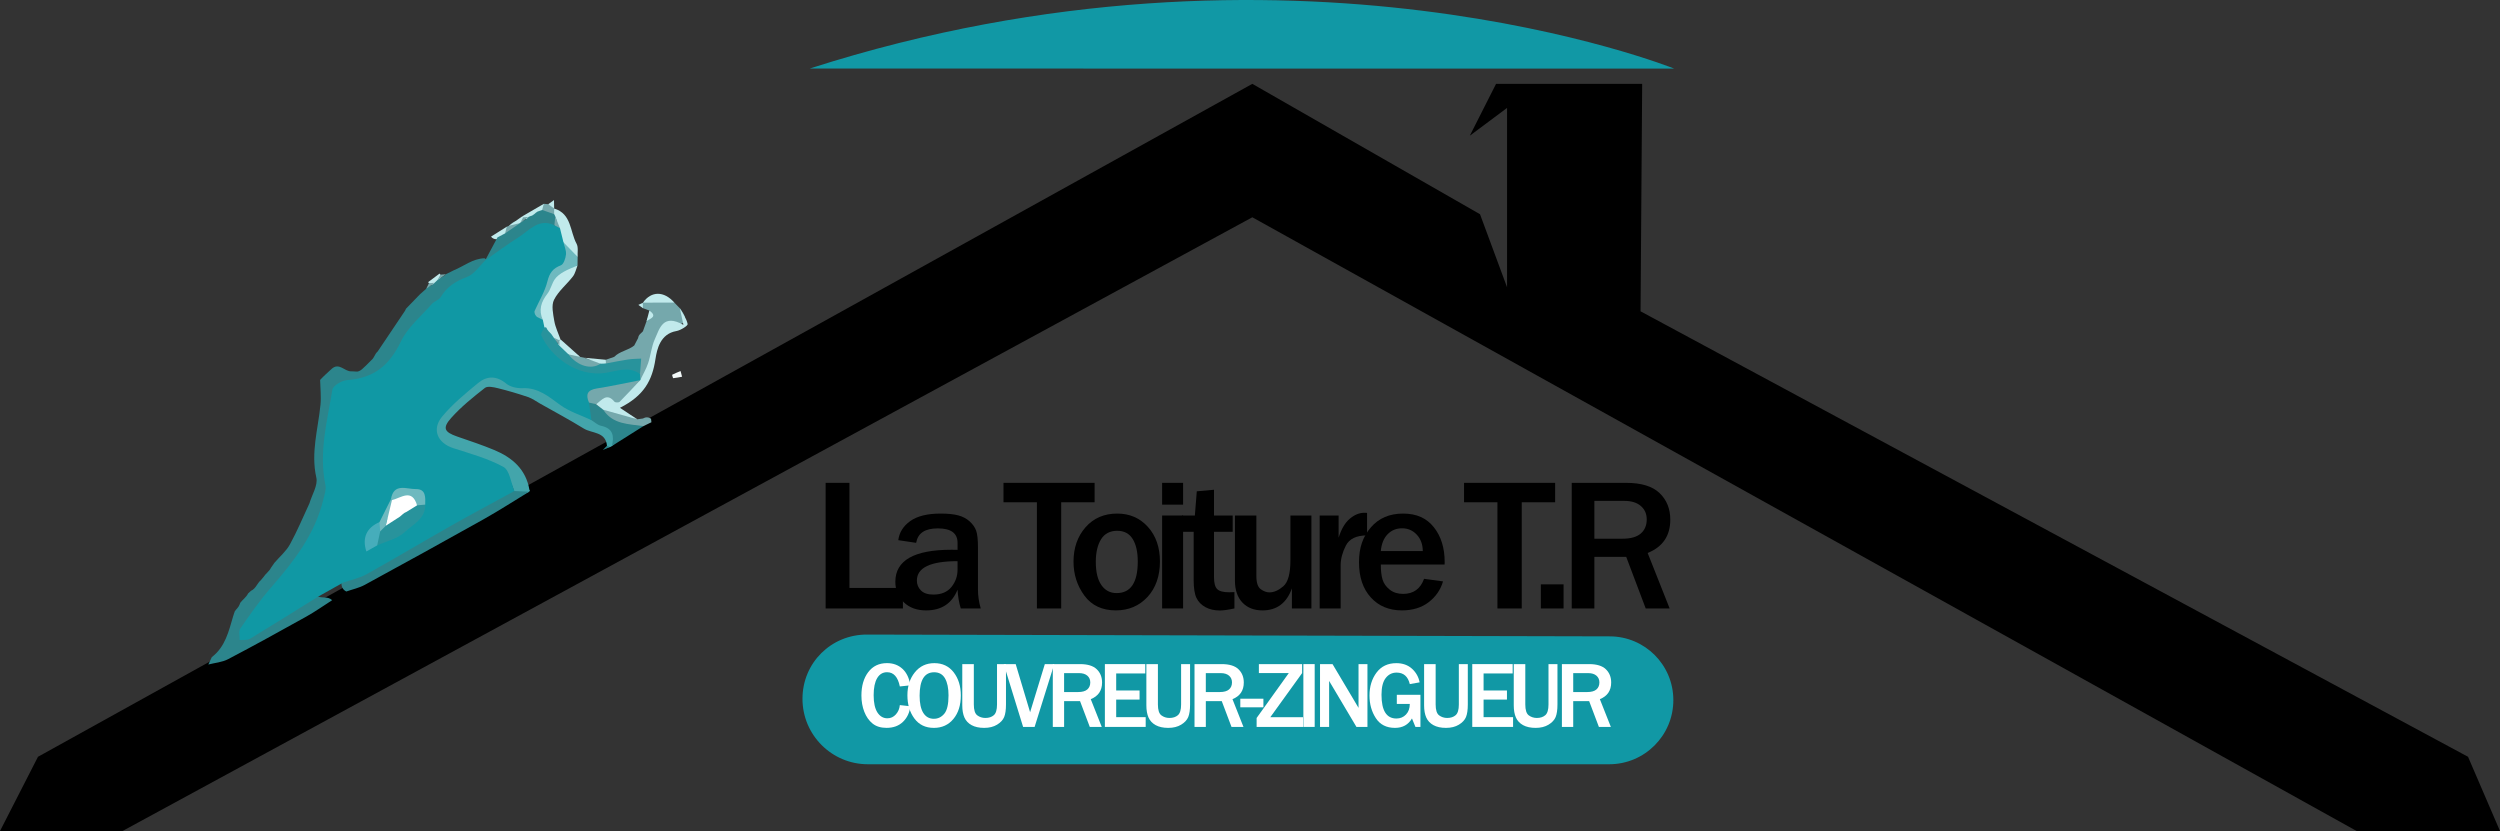 <svg xmlns="http://www.w3.org/2000/svg" id="Layer_2" viewBox="0 0 1650.3 548.58"><rect x="0" y="0" width="1650.3" height="548.58" fill="#333333" stroke="none"/><defs><style>.cls-1{fill:#fff;}.cls-2{fill:#1098a4;}.cls-3{fill:#75a8ac;}.cls-4{fill:#43a5ab;}.cls-5{fill:#46adbb;}.cls-6{fill:#c1eaec;}.cls-7{fill:#2c858c;}.cls-8{fill:#f3f9f9;}.cls-9{fill:#0b0c0c;}.cls-10{fill:#1198a5;}.cls-11{fill:#6eb9bf;}.cls-12{fill:#28939c;}</style></defs><g id="Layer_1_copy"><g><polygon points="1555.69 548.58 1650.3 548.58 1629.2 499.57 1082.96 205.51 1084.03 55.35 987.58 55.35 970.25 89.58 994.84 71.24 994.84 189.63 976.99 141.42 826.68 55.35 25.07 499.57 0 548.58 80.85 548.58 826.68 143.43 1555.69 548.58"></polygon><path class="cls-10" d="M534.49,45.25l570.68,.04s-253.53-101.87-570.68-.04"></path><path class="cls-10" d="M1104.61,462.13h0c0,23.4-18.97,42.37-42.37,42.37h-489.31c-23.86,0-43.2-19.34-43.2-43.2s19.05-42.46,42.51-42.41l490.42,1.19c23.18,.06,41.94,18.86,41.94,42.04"></path><g><path class="cls-6" d="M344.78,142.8c4.73-2.75,9.46-5.5,14.2-8.25,1.06,1.62,.95,3.27,.09,4.93-.85,.97-1.96,1.51-3.14,1.9-1.48,.47-2.88,1.11-4.11,2.1-.63,.46-1.33,.8-2.07,1.05-1.16,.28-2.32,.26-3.46-.07-.75-.32-1.24-.88-1.5-1.65"></path><path class="cls-6" d="M324.16,156.17c3.45-2.16,6.9-4.33,10.34-6.49,1.06,1.71,.9,3.41-.02,5.11-1.57,1.77-3.61,2.66-5.89,3.1-1.39,.14-2.69-.08-3.81-.99-.2-.25-.41-.5-.62-.74"></path><path class="cls-3" d="M333.43,154.06c.36-1.46,.71-2.93,1.07-4.39,.48-.19,.95-.4,1.42-.61,2.32-1.95,4.49-4.64,7.79-1.51-.72,6.45-3.8,9.17-10.28,6.5"></path><path class="cls-8" d="M450.25,248.68c-1.95,.36-3.88,.78-5.85,.97-.16,.02-.82-2.21-.67-2.28,1.78-.93,3.67-1.65,5.53-2.43,.33,1.25,.66,2.5,.99,3.75"></path><path class="cls-3" d="M357.88,138.62c.36-1.36,.73-2.72,1.09-4.08,.98,.09,1.96,.17,2.94,.25,1.85,.23,2.78,1.68,3.9,2.9l-.02-.02c1.33,1.43,1.14,2.84-.07,4.23-3.55,1.15-6.35,.48-7.85-3.28"></path><path class="cls-6" d="M282.59,186.26c2.53-1.89,5.06-3.78,7.58-5.67,.2,.24,.4,.48,.6,.72,.54,1.75-.19,3.2-1.08,4.62-.8,1.02-1.82,1.69-3.08,1.99-1.3,.15-2.49-.04-3.45-1.04l-.58-.63Z"></path><path class="cls-6" d="M343.41,147.2c-2.5,.62-5,1.24-7.49,1.86,2.95-2.09,5.91-4.17,8.86-6.26,0,0,.55,.65,.55,.65,.5,1.28,0,2.29-.85,3.21-.35,.18-.71,.36-1.06,.54"></path><path class="cls-6" d="M365.81,137.68c-1.3-.97-2.6-1.94-3.9-2.9,1.26-.9,2.53-1.81,3.79-2.71,.04,1.87,.07,3.74,.11,5.62"></path><path class="cls-8" d="M463.93,256.36c-1.9,1.22-3.79,2.44-5.69,3.66,1.9-1.22,3.79-2.44,5.69-3.66"></path><path class="cls-6" d="M207.4,262.04c-.03,1.24-.05,2.47-.08,3.71,.03-1.23,.05-2.47,.08-3.71"></path><path class="cls-7" d="M286.84,186.71c.64-.61,1.27-1.21,1.91-1.82,1.58-1.7,4.08-2.06,5.59-3.86,1.67-.84,3.34-1.68,5.01-2.52,6.81-2.73,12.69-7.82,20.48-8.03,.91,.41,1.51,1.1,1.79,2.05-.48,7.7-6.82,9.78-12.24,12.77-18.1,9.97-33.36,23.13-42.66,41.77-4.68,9.38-11.86,16.08-19.09,22.95-4.22,4.01-10.03,3.15-15.31,3.07-6.74-.1-10.24,2.61-11.47,9.56-3.39,19.17-5.23,38.17-4.24,57.86,.89,17.56-8.27,33.08-18.52,47.31-10.98,15.23-24.39,28.58-34.54,44.46-1.16,1.82-2.81,3.38-2.67,5.64,1.76,2.43,3.61,1.12,5.06,.24,13.06-8.01,27.84-13.21,39.15-24.06,.96-.92,2.2-1.13,3.48-1.09,3.11,2.51,7.7,.14,10.66,3.21-5.63,3.59-11.09,7.48-16.91,10.73-17.16,9.58-34.37,19.08-51.78,28.2-3.89,2.04-8.66,2.38-13.02,3.51,.77-1.63,1.53-3.25,2.3-4.88,8.93-6.82,11.17-17.12,14.11-27.06,.34-1.04,.68-2.07,1.02-3.11,.97-1.52,2.52-2.64,3.15-4.4,.11-.46,.28-.9,.5-1.31,1.63-2.13,3.99-3.65,5.17-6.16,.65-.59,1.31-1.19,1.96-1.78,3.12-1.34,3.93-4.82,6.32-6.83,.6-.7,1.2-1.4,1.79-2.11,1.42-2.29,3.84-3.76,5.04-6.23,.77-1.11,1.54-2.22,2.32-3.33,3.45-4.01,7.7-7.58,10.19-12.12,4.81-8.74,8.63-18.02,12.87-27.07,1.66-5.69,5.7-11.92,4.55-16.97-3.74-16.53,1.16-32.11,2.73-48.07,.54-5.42-.12-10.96-.23-16.45l.02-.02c1.24-1.27,2.45-2.58,3.78-3.76,1.3-1.2,2.6-2.39,3.91-3.59,4.96-4.36,8.52,2.05,12.96,1.7,1.28,.06,2.57,.12,3.85,.19,2.52-.4,3.9-2.46,5.68-3.93,1.25-1.25,2.5-2.5,3.75-3.76,1.83-1.46,2.14-4,3.93-5.48l.07-.05c6.05-9,12.1-18,18.14-27.01,.18-.44,.38-.87,.6-1.29,3.11-3.2,6.22-6.41,9.32-9.62,1.33-1.17,2.65-2.34,3.98-3.51,1.42-1.9,4.02-2.12,5.51-3.91"></path><path class="cls-4" d="M400.68,294.24c-.88-9.43-9.94-8.03-15.33-11.35-9.42-5.82-19.22-11.03-28.86-16.49-2.63-1.49-5.15-3.36-7.97-4.32-6.56-2.22-13.22-4.19-19.94-5.84-2.75-.68-6.73-1.53-8.48-.17-7.79,6.1-15.62,12.4-22.2,19.75-6.03,6.74-4.62,9.38,3.88,12.34,8.26,2.87,16.58,5.59,24.63,8.96,11.79,4.94,20.75,12.69,23.06,26.15l.37,.7-.54,.61c-2.9,1.65-5.89,2.31-9.08,.85-.25-.17-.67-.32-.73-.55-3.71-15.25-16.71-18.67-29.11-22.79-4.45-1.48-8.95-2.86-13.32-4.54-10.05-3.88-13.94-13.77-8.28-22.84,7.44-11.93,18.38-20.28,30.83-26.61,2.9-1.48,6.27-1.84,9.09-.26,7.83,4.38,16.36,5.69,25.04,7.11,6.22,1.02,11.37,5.07,16.12,9.21,5.98,5.22,12.72,9.03,20.32,11.3,3.24,1.2,6.28,2.86,9.47,4.18,2.17,.89,6.15,1.2,5.45,4.01-.91,3.63,3.58,7.8-1.21,10.78-.35,.43-.8,.66-1.36,.67-.98,.48-1.62,.23-1.88-.86"></path><path class="cls-7" d="M339.59,324.13c3.24,.15,6.48,.3,9.72,.45-9.95,6.05-19.74,12.4-29.89,18.1-26.11,14.65-52.34,29.08-78.63,43.4-3.75,2.04-8.12,2.95-12.2,4.39-2.51-1.27-3.33-3.43-3.2-6.09,4.76-6.66,13.26-5.72,19.6-9.69,26.69-16.73,54.58-31.42,82.47-46.07,3.81-2,7.46-4.72,12.14-4.48"></path><path class="cls-7" d="M403.91,294.43c1.64-6.6,.82-11.69-7.16-13.36-2.29-.48-4.27-2.44-6.39-3.73-3.86-2.74-4.78-6.31-3.02-10.64,1.51-2.31,3.3-1.34,5.1-.46,2.26,1.62,4.64,3.09,7.04,4.52,7.47,5.78,17.25,6.05,25.26,10.54-6.95,4.38-13.89,8.76-20.84,13.13"></path><path class="cls-3" d="M424.75,281.3c-9.74-1.45-20.24-1.06-26.57-10.87,2.7-4.02,5.49-.56,8.13,.03,5.17,1.16,9.5,4.37,14.37,6.31,1.23-.16,2.47-.33,3.7-.5,1.83-1.04,3.63-1.06,5.39,.18,.08,.76,.17,1.52,.25,2.28-1.76,.85-3.52,1.71-5.28,2.56"></path><path class="cls-7" d="M400.68,294.24c.63,.29,1.25,.57,1.88,.86-1.55,.66-3.1,1.32-4.64,1.97,.92-.95,1.84-1.89,2.76-2.83"></path><path class="cls-9" d="M452.54,268.35c-.54,.4-1.08,.79-1.62,1.19,.54-.4,1.08-.79,1.62-1.19"></path><path class="cls-3" d="M445.13,199.74c1.23,1.27,2.46,2.53,3.69,3.8,2.94,3.92,6.41,9.4-.91,10.69-14.33,2.52-15.07,13.76-17.89,24.01-1.35,4.9,1.1,11.72-6.98,12.96-1.26-.86-1.78-2.11-1.88-3.57-.11-2.65,1.51-5.51-.97-7.99-3.9-1.38-7.08,1.13-10.55,2.1-3.8,1.05-7.79,3.11-10.59-1.8-.04-.92,.21-1.74,.8-2.45,1.87-.64,3.73-1.28,5.6-1.92,3.68-3.77,9.22-4.25,13.21-7.48,.86-1.65,1.73-3.29,2.59-4.94,.19-2.1,1.89-3.11,3.16-4.44,.81-2.28,1.62-4.55,2.44-6.83,.25-2.39,3.45-4,1.8-6.88-1.42-.52-2.83-1.05-4.25-1.57-1.17-1.16-1.17-2.34-.07-3.54l.11-.11c6.89-5.16,13.78-4.95,20.69-.05"></path><path class="cls-6" d="M422.69,250.82c1.74-3.67,3.85-7.22,5.14-11.04,1.75-5.2,2.2-10.91,4.42-15.85,3.22-7.15,5.38-17.05,18.87-9.49-1.1-5.22-1.7-8.06-2.3-10.9,1.85,3.43,4.39,6.73,5.11,10.39,.21,1.06-4.61,4.12-7.41,4.6-10.67,1.83-12.86,12.03-13.85,18.57-2.11,13.9-7.42,24.04-23.41,32.1,4.77,3.17,8.1,5.38,11.42,7.59-7.5-2.11-15.01-4.23-22.51-6.34-1.56-1.2-3.12-2.39-4.68-3.59-.05-4.3,4.15-6.48,6.27-5.75,10.74,3.72,15.16-5.14,21.7-9.82,.41-.16,.82-.31,1.22-.46"></path><path class="cls-6" d="M381.23,175.27c-.98,2.43-1.5,5.22-3.04,7.22-4.04,5.26-9.59,9.65-12.47,15.42-1.86,3.73-.6,9.36,.18,13.98,.71,4.15,2.67,8.08,4.08,12.1-.31,.26-.62,.53-.93,.79-1.27,.09-2.37-.35-3.4-1.05-.95-.71-1.77-1.58-2.52-2.49-1.21-1.59-2.91-2.54-4.59-3.54-.68-.54-1.2-1.2-1.59-1.97-.71-1.69-1.04-3.46-1.27-5.26-2.96-16.4,9.88-34.08,25.55-35.21"></path><path class="cls-11" d="M381.23,175.27c-3.06,1.36-6.25,2.49-9.13,4.16-2.2,1.27-4.5,2.88-5.89,4.93-2,2.94-2.72,6.81-4.88,9.58-4.18,5.36-5.89,10.79-3.01,17.22-2.02,1.57-3.53,.62-4.92-.98-1.06-1.6-1.74-3.36-2.24-5.2-.88-11.27,6.42-20.22,12.41-27.21,5.11-5.96,7.2-11.02,7.75-17.9,8.17-1.73,7.68,5.42,9.99,9.72-.03,1.9-.06,3.8-.08,5.7"></path><path class="cls-6" d="M381.32,169.57c-3.12-3.21-6.24-6.41-9.36-9.62-4.3-.96-4.13-4.54-4.58-7.75-.02-2.98-.17-5.93-2.02-8.49-.28-.86-.13-1.63,.44-2.33,0-1.24,0-2.48,0-3.72,11.6,3.44,10.38,15.19,14.8,23.23,1.28,2.32,.54,5.76,.72,8.68"></path><path class="cls-3" d="M382.96,235.58c.98,.2,1.96,.4,2.94,.6,3.24,2.35,8.2-.22,10.88,3.77,.35,2.1-.43,3.63-2.4,4.42-6.4,2.56-17.22-3.04-19.68-10.14,3.37-3.34,5.68-.2,8.26,1.35"></path><path class="cls-6" d="M445.13,199.74c-6.9,.02-13.8,.03-20.7,.05,5.42-7.78,13.93-7.8,20.7-.05"></path><path class="cls-6" d="M382.96,235.58c-2.56-.56-5.12-1.11-7.68-1.67-3.91,.24-5.35-2.62-6.83-5.44-.28-1.39-.12-2.7,.8-3.84,.25-.2,.49-.42,.73-.64,4.33,3.86,8.65,7.72,12.98,11.59"></path><path class="cls-6" d="M418.66,228.09c-4.4,2.49-8.81,4.99-13.21,7.48,4.4-2.49,8.81-4.99,13.21-7.48"></path><path class="cls-6" d="M396.38,240.07c-3.49-1.3-6.98-2.59-10.47-3.89,4.64,.44,9.29,.87,13.94,1.3,.04,.81,.08,1.62,.12,2.44-1.17,.86-2.37,.87-3.59,.14"></path><path class="cls-6" d="M428.65,205c5.43,3.88,1.03,5.17-1.8,6.88,.6-2.29,1.2-4.58,1.8-6.88"></path><path class="cls-6" d="M424.33,199.9c.02,1.18,.04,2.36,.07,3.54-1-.72-2-1.44-3.01-2.17,.98-.46,1.96-.92,2.94-1.38"></path><path class="cls-6" d="M424.42,218.71c-1.06,1.48-2.11,2.95-3.17,4.44,1.06-1.48,2.11-2.96,3.17-4.44"></path><path class="cls-3" d="M172.06,383.1c-2.11,2.28-4.21,4.56-6.32,6.83,2.11-2.28,4.21-4.56,6.32-6.83"></path><path class="cls-3" d="M163.78,391.71c-1.72,2.05-3.45,4.11-5.17,6.16,1.72-2.05,3.45-4.11,5.17-6.16"></path><path class="cls-3" d="M178.9,374.77c-1.68,2.07-3.36,4.15-5.05,6.22,1.68-2.07,3.36-4.15,5.05-6.22"></path><path class="cls-3" d="M158.1,399.19c-1.05,1.47-2.1,2.94-3.15,4.4,1.05-1.47,2.1-2.93,3.15-4.4"></path><path class="cls-3" d="M294.34,181.03c-1.86,1.29-3.73,2.57-5.59,3.86,.67-1.19,1.35-2.39,2.02-3.58,1.19-.09,2.38-.19,3.57-.28"></path><path class="cls-3" d="M241.54,241.34c-1.9,1.31-3.79,2.62-5.68,3.93,1.9-1.31,3.79-2.62,5.68-3.93"></path><path class="cls-7" d="M320.54,171.38c2.62-4.89,5.24-9.78,7.87-14.68,1.68-.88,3.35-1.76,5.03-2.65,3.33-2.29,6.66-4.57,9.98-6.86l.02-.05c1.57-1.68,4.14-1.98,5.49-3.96,.42-.24,.87-.43,1.34-.57,1.91-.34,2.95-2.02,4.51-2.91,1.03-.37,2.07-.73,3.1-1.1,2.64,.92,5.28,1.84,7.92,2.76,.29,.44,.53,.92,.7,1.42,.88,1.83,1.31,3.69,.3,5.62-15.17,2.29-26.28,11.54-36.97,21.56-2.58,2.42-5.52,4.37-9.13,1.59l-.16-.19Z"></path><path class="cls-3" d="M348.93,143.2c-1.83,1.32-3.66,2.64-5.49,3.96,.63-1.23,1.26-2.47,1.89-3.7,1.2-.08,2.4-.17,3.6-.25"></path><path class="cls-3" d="M354.78,139.72c-1.5,.97-3.01,1.94-4.51,2.91,1.5-.97,3-1.94,4.51-2.91"></path><path class="cls-3" d="M286.84,186.71c-1.84,1.3-3.68,2.61-5.51,3.91,.61-1.24,1.23-2.49,1.84-3.73,1.22-.06,2.45-.12,3.67-.18"></path><path class="cls-2" d="M320.7,171.57c7.14-4.97,14.11-10.22,21.47-14.84,7.23-4.54,13.35-12.97,23.84-8.03,2.01-.81,2.59,1.01,3.65,1.97,.77,3.1,1.53,6.2,2.3,9.29,.62,2.68,1.92,5.42,1.66,8-.26,2.57-1.53,6.46-3.36,7.16-5.22,2-7.47,4.91-8.86,10.48-1.71,6.9-5.62,13.26-8.58,19.85-.12,1.55,.59,2.74,1.65,3.77,1.29,.64,2.57,1.28,3.86,1.92,.35,1.63,.69,3.26,1.04,4.89,2.93,17.74,22.06,31.08,39.58,27.75,4.87-.92,9.86-1.07,14.78-1.74,4.02-.55,7.48,.3,8.78,4.85,.07,1.3,.13,2.61,.2,3.91l-.07,.13c-6.27,5.82-13.72,8.41-22.19,7.82-5.63-.39-9.65,1.48-11.62,6.98,.52,3.86,1.04,7.73,1.56,11.59-6.91-3.24-14.51-5.56-20.57-9.97-7.68-5.6-14.56-11.55-24.94-11.11-3.55,.15-8.01-.79-10.62-2.95-6.45-5.35-12.78-5.29-18.64-.45-8.36,6.89-16.92,13.88-23.77,22.17-7.06,8.56-2.97,17.5,7.42,20.84,11.22,3.61,22.83,6.78,33.05,12.37,4.1,2.24,4.95,10.42,7.28,15.89-13.77,7.53-27.64,14.9-41.3,22.63-18.85,10.67-37.44,21.8-56.36,32.33-4.72,2.62-10.28,3.72-15.45,5.52-5.64,3.17-11.28,6.33-16.92,9.5-14.83,9.24-29.62,18.55-44.58,27.59-1.78,1.07-4.49,.6-6.76,.84,.08-2.58-.83-5.85,.41-7.63,6.38-9.21,12.81-18.48,20.16-26.91,15.22-17.46,29.25-35.47,34.73-58.62,.71-3,1.89-6.3,1.29-9.14-4.47-21.46,1.15-42.2,4.6-63,.44-2.64,6.14-6.02,9.62-6.28,18-1.39,27.98-9.72,35.62-25.57,4.51-9.37,13.37-16.67,20.45-24.74,1.6-1.82,4.64-2.58,5.81-4.54,4.07-6.81,9.81-10.44,17.26-13.23,4.9-1.83,8.41-7.42,12.54-11.32"></path><path class="cls-3" d="M388.81,265.74c-2.4-5.46-.99-8.36,5.28-9.33,9.56-1.48,19.02-3.61,28.53-5.46-4.5,4.79-8.94,9.65-13.59,14.3-.59,.59-2.92,.53-3.42-.08-5.09-6.2-8.4-.94-12.12,1.68-1.55-.38-3.11-.74-4.67-1.11"></path><path class="cls-12" d="M422.49,246.91c-7.12-5.31-14.95-2.09-22.07-.87-19.34,3.3-36.92-10.67-43.13-24.69-.54-1.22,1.32-3.5,2.06-5.29,.52-.11,.99,0,1.41,.31,.52,1.79,2.04,2.83,3.17,4.16,.57,.83,1.14,1.65,1.71,2.48,1.8,1.32,2.17,3.65,3.66,5.2,1.99,1.91,3.98,3.82,5.97,5.73,5.95,7.68,14.99,10.32,21.1,6.15,1.2-.04,2.4-.09,3.59-.14,4.86-.9,9.7-1.92,14.58-2.65,2.87-.43,5.81-.41,8.72-.59-.26,3.41-.52,6.81-.78,10.22"></path><path class="cls-3" d="M369.31,228.19c-1.22-1.73-2.44-3.47-3.66-5.2,1.2,.55,2.4,1.1,3.6,1.65,.02,1.19,.04,2.37,.06,3.55"></path><path class="cls-3" d="M363.94,220.51c-1.06-1.38-2.12-2.77-3.17-4.15,1.06,1.38,2.12,2.77,3.17,4.15"></path><path class="cls-12" d="M354.47,209.23c-.55-1.26-1.1-2.52-1.65-3.77,.55,1.26,1.1,2.52,1.65,3.77"></path><path class="cls-3" d="M369.65,150.66c-1.22-.65-2.43-1.31-3.65-1.96,.16-1.97,.33-3.93,.5-5.89,1.05,2.62,2.1,5.24,3.15,7.86"></path><path class="cls-12" d="M280.69,333.11c.21,9.53-8.27,13.16-13.65,18.22-4.63,4.37-11.93,5.9-18.05,8.69-2.46-3.13-.41-6.01,.48-8.97,.99-2.02,2.5-3.61,4.12-5.13,2.91-2.36,6.07-4.37,9.34-6.18,1.88-.84,3.32-2.24,4.61-3.82,2.16-2.34,4.68-4,7.96-4.25,1.88-.09,3.68,.15,5.18,1.43"></path><path class="cls-11" d="M280.69,333.11c-1.79,.16-3.58,.31-5.37,.47-4.6-5.45-10.89-2.1-16.34-3.16-.3-.3-.61-.59-.91-.89,1.84-10.98,10.41-6.57,16.43-6.68,6.72-.12,6.34,5.47,6.19,10.26"></path><path class="cls-5" d="M250.97,350.76c-.66,3.09-1.32,6.17-1.98,9.26-2.34,1.32-4.67,2.63-7.14,4.02-2.97-9.09,.22-15.75,8.65-19.38,2.23,1.87,1.66,3.96,.47,6.1"></path><path class="cls-11" d="M250.97,350.76c-.15-2.03-.31-4.06-.47-6.09,2.52-5.05,5.05-10.09,7.57-15.14l.67,.61c1.97,6.43-3.8,11-4.06,16.9-1.24,1.24-2.48,2.48-3.71,3.73"></path><path class="cls-1" d="M254.68,347.03c1.35-5.63,2.71-11.27,4.06-16.9,6.06-1.43,13.18-7.93,16.58,3.45-2.36,1.46-4.73,2.92-7.09,4.38-1.74,.59-2.84,2.06-4.25,3.1-3.1,1.99-6.2,3.99-9.29,5.98"></path><path class="cls-11" d="M263.97,341.05c1.42-1.03,2.83-2.07,4.25-3.1-1.42,1.04-2.83,2.07-4.25,3.1"></path></g></g><g><path d="M596.04,401.66h-51.03v-82.92h15.73v69.37h35.29v13.55Z"></path><path d="M647.41,401.66h-13.18c-1.17-3.73-1.88-7.86-2.13-12.39-3.69,9.11-10.61,13.67-20.78,13.67-6.12,0-11.03-1.79-14.73-5.38s-5.56-8.09-5.56-13.52c0-14.09,12.37-21.14,37.12-21.14,.97,0,2.29,.02,3.95,.06v-4.62c0-6.36-4.33-9.54-13-9.54s-13.2,3.18-14.34,9.54l-11.79-1.76c.65-5.1,3.28-9.3,7.9-12.61,4.62-3.3,11.3-4.95,20.05-4.95,4.74,0,8.6,.39,11.6,1.18,3,.79,5.53,2.13,7.59,4.01,2.07,1.88,3.49,3.93,4.28,6.14,.79,2.21,1.18,5.94,1.18,11.21v27.7c0,4.01,.61,8.14,1.82,12.39Zm-15.31-31.22c-17.9,0-26.85,4.27-26.85,12.82,0,2.55,.9,4.73,2.7,6.53,1.8,1.8,4.53,2.7,8.17,2.7,5.26,0,9.24-1.67,11.94-5.01,2.69-3.34,4.04-7.14,4.04-11.39v-5.65Z"></path><path d="M700.52,401.66h-16.04v-70.1h-22.05v-12.82h60.14v12.82h-22.05v70.1Z"></path><path d="M736.6,402.93c-9.07,0-16-3.26-20.78-9.78-4.78-6.52-7.17-13.99-7.17-22.42,0-9.07,2.64-16.62,7.93-22.66,5.29-6.03,12.26-9.05,20.93-9.05,8.22,0,14.97,2.94,20.26,8.81,5.29,5.87,7.93,13.51,7.93,22.9s-2.74,17.46-8.23,23.36c-5.49,5.89-12.44,8.84-20.87,8.84Zm.49-11.42c9.31,0,13.97-6.95,13.97-20.84,0-6.28-1.11-11.23-3.34-14.85-2.23-3.62-5.65-5.44-10.27-5.44s-8.32,1.87-10.63,5.62c-2.31,3.75-3.46,8.72-3.46,14.91,0,6.68,1.22,11.79,3.68,15.31,2.45,3.52,5.8,5.29,10.05,5.29Z"></path><path d="M780.99,333.13h-13.85v-14.4h13.85v14.4Zm0,68.52h-13.85v-61.35h13.85v61.35Z"></path><path d="M814.87,390.84v10.81c-4.13,.89-7.33,1.34-9.6,1.34-3.73,0-6.92-.74-9.6-2.22-2.67-1.48-4.63-3.5-5.86-6.07-1.24-2.57-1.85-6.53-1.85-11.88v-31.77h-7.65v-10.75h8.44l1.28-15.98,11.36-1.03v17.01h12.33v10.75h-12.33v29.95c0,3.85,.7,6.47,2.1,7.87,1.4,1.4,4.04,2.1,7.93,2.1,1.09,0,2.25-.04,3.46-.12Z"></path><path d="M865.69,401.66h-12.88v-13.24c-3.48,9.68-9.94,14.52-19.38,14.52-5.59,0-10.02-1.73-13.3-5.19-3.28-3.46-4.92-8.29-4.92-14.49v-42.95h14.15v39.97c0,4.41,.97,7.31,2.92,8.69,1.94,1.38,3.85,2.07,5.71,2.07,3,0,6.05-1.35,9.17-4.04,3.12-2.69,4.68-8.43,4.68-17.22v-29.46h13.85v61.35Z"></path><path d="M884.99,401.66h-13.85v-61.35h12.51v14.64c1.78-5.71,4.23-9.88,7.35-12.51,3.12-2.63,6.32-3.95,9.6-3.95,.44,0,1.05,.02,1.82,.06v14.88c-7.05,0-11.71,2.25-14,6.74s-3.43,8.85-3.43,13.06v28.43Z"></path><path d="M940.06,382.09l12.51,1.7c-1.62,5.55-4.78,10.12-9.48,13.73-4.7,3.61-10.59,5.41-17.68,5.41-8.5,0-15.35-2.85-20.53-8.57-5.18-5.71-7.78-13.44-7.78-23.21s2.61-16.95,7.84-23.02c5.22-6.07,12.31-9.11,21.26-9.11s15.51,3,20.29,8.99c4.78,5.99,7.17,13.69,7.17,23.08l-.06,1.58h-42.1c0,4.17,.4,7.51,1.18,10.02,.79,2.51,2.36,4.7,4.71,6.56,2.35,1.86,5.29,2.79,8.81,2.79,6.84,0,11.46-3.32,13.85-9.96Zm-.85-18.35c-.04-4.41-1.37-8.02-3.98-10.81-2.61-2.79-5.84-4.19-9.69-4.19s-6.99,1.31-9.54,3.92c-2.55,2.61-4.05,6.31-4.5,11.09h27.7Z"></path><path d="M1004.53,401.66h-16.04v-70.1h-22.05v-12.82h60.14v12.82h-22.05v70.1Z"></path><path d="M1032.14,385.74v15.92h-15v-15.92h15Z"></path><path d="M1102.16,401.66h-15.79l-12.88-34.08h-21.02v34.08h-14.94v-82.92h35.96c10,0,17.35,2.26,22.05,6.77,4.7,4.52,7.05,10.36,7.05,17.53,0,10.65-4.98,17.98-14.94,21.99l14.52,36.63Zm-49.69-46.05h18.59c5.39,0,9.39-1.13,12.03-3.4,2.63-2.27,3.95-5.39,3.95-9.35,0-3.65-1.3-6.59-3.89-8.84-2.59-2.25-6.22-3.37-10.87-3.37h-19.8v24.97Z"></path></g><g><path class="cls-1" d="M593.99,465.45l6.93,.76c-.45,4.15-2.05,7.57-4.81,10.25-2.76,2.68-6.39,4.02-10.89,4.02-3.79,0-6.86-.95-9.22-2.85-2.36-1.9-4.18-4.49-5.45-7.75-1.28-3.26-1.91-6.85-1.91-10.78,0-6.32,1.5-11.46,4.5-15.42,3-3.96,7.12-5.94,12.36-5.94,4.11,0,7.53,1.27,10.27,3.8,2.73,2.53,4.45,6.16,5.16,10.87l-6.93,.73c-1.28-6.26-4.09-9.39-8.44-9.39-2.79,0-4.97,1.3-6.52,3.9-1.55,2.6-2.32,6.37-2.32,11.31s.83,8.81,2.49,11.37c1.66,2.56,3.86,3.84,6.59,3.84,2.19,0,4.05-.86,5.59-2.58,1.54-1.72,2.41-3.78,2.61-6.17Z"></path><path class="cls-1" d="M616.46,480.49c-5.51,0-9.8-2.07-12.86-6.2s-4.6-9.23-4.6-15.31,1.63-11.08,4.89-15.14c3.26-4.06,7.56-6.09,12.91-6.09s9.64,2.03,12.77,6.09c3.13,4.06,4.69,9.14,4.69,15.23,0,6.4-1.62,11.57-4.88,15.51s-7.56,5.91-12.92,5.91Zm.06-6.01c2.69,0,4.97-1.11,6.83-3.34s2.79-6.27,2.79-12.12c0-4.76-.77-8.49-2.31-11.19-1.54-2.7-3.93-4.05-7.17-4.05-6.4,0-9.6,5.15-9.6,15.46,0,5,.81,8.79,2.44,11.38,1.63,2.58,3.96,3.87,7,3.87Z"></path><path class="cls-1" d="M664.07,438.39v26.64c0,3.6-.41,6.38-1.21,8.32-.81,1.94-2.37,3.62-4.69,5.03-2.32,1.41-5.15,2.11-8.49,2.11s-6.16-.61-8.34-1.82-3.74-2.88-4.69-5c-.95-2.12-1.43-4.81-1.43-8.09v-27.18h7.62v26.64c0,3.64,.76,6.04,2.29,7.18,1.53,1.14,3.31,1.72,5.33,1.72,2.33,0,4.19-.61,5.59-1.84,1.4-1.22,2.1-3.58,2.1-7.06v-26.64h5.92Z"></path><path class="cls-1" d="M682.96,479.85h-7.59l-12.79-41.46h7.9l9.51,31.77,9.72-31.77h6.23l-12.97,41.46Z"></path><path class="cls-1" d="M727.29,479.85h-7.9l-6.44-17.04h-10.51v17.04h-7.47v-41.46h17.98c5,0,8.68,1.13,11.03,3.39,2.35,2.26,3.52,5.18,3.52,8.76,0,5.33-2.49,8.99-7.47,11l7.26,18.32Zm-24.85-23.02h9.29c2.69,0,4.7-.57,6.01-1.7s1.97-2.69,1.97-4.68c0-1.82-.65-3.3-1.94-4.42-1.3-1.12-3.11-1.69-5.44-1.69h-9.9v12.48Z"></path><path class="cls-1" d="M756.29,479.85h-26.94v-41.46h26.67v6.17h-19.2v11.24h15.43v6.01h-15.43v11.6h19.47v6.44Z"></path><path class="cls-1" d="M785.59,438.39v26.64c0,3.6-.41,6.38-1.21,8.32-.81,1.94-2.37,3.62-4.69,5.03-2.32,1.41-5.15,2.11-8.49,2.11s-6.16-.61-8.34-1.82-3.74-2.88-4.69-5c-.95-2.12-1.43-4.81-1.43-8.09v-27.18h7.62v26.64c0,3.64,.76,6.04,2.29,7.18,1.53,1.14,3.31,1.72,5.33,1.72,2.33,0,4.19-.61,5.59-1.84,1.4-1.22,2.1-3.58,2.1-7.06v-26.64h5.92Z"></path><path class="cls-1" d="M820.84,479.85h-7.9l-6.44-17.04h-10.51v17.04h-7.47v-41.46h17.98c5,0,8.68,1.13,11.03,3.39s3.52,5.18,3.52,8.76c0,5.33-2.49,8.99-7.47,11l7.26,18.32Zm-24.85-23.02h9.29c2.69,0,4.7-.57,6.01-1.7s1.97-2.69,1.97-4.68c0-1.82-.65-3.3-1.94-4.42-1.3-1.12-3.11-1.69-5.44-1.69h-9.9v12.48Z"></path><path class="cls-1" d="M834,461.23v5.68h-15.25v-5.68h15.25Z"></path><path class="cls-1" d="M860.17,473.41v6.44h-30.65v-5.89l21.23-29.64h-19.74v-5.92h28.55v5.92l-20.99,29.1h21.6Z"></path><path class="cls-1" d="M867.85,479.85h-7.47v-41.46h7.47v41.46Z"></path><path class="cls-1" d="M902.67,479.85h-7.26l-15.73-26.49c-.24-.41-.64-1.06-1.18-1.97-.24-.41-.62-1.04-1.12-1.91v30.37h-6.01v-41.46h8.26l14.52,24.42c.12,.2,1,1.69,2.64,4.47v-28.89h5.89v41.46Z"></path><path class="cls-1" d="M937.66,458.65v21.2h-3.31l-2.28-5.59c-2.41,4.15-6.15,6.23-11.21,6.23-5.65,0-9.87-2.15-12.65-6.44-2.79-4.29-4.18-9.26-4.18-14.91,0-5.97,1.55-11.03,4.66-15.17,3.11-4.14,7.46-6.21,13.05-6.21,4.17,0,7.6,1.21,10.3,3.63,2.69,2.42,4.39,5.43,5.1,9.04l-6.5,1.15c-1.21-5.06-4.12-7.59-8.72-7.59-2.94,0-5.33,1.2-7.18,3.58-1.85,2.39-2.78,6.06-2.78,11.03,0,10.47,3.28,15.7,9.84,15.7,2.55,0,4.66-.88,6.33-2.64s2.51-4.09,2.51-6.99h-8.57v-6.01h15.58Z"></path><path class="cls-1" d="M968.93,438.39v26.64c0,3.6-.41,6.38-1.21,8.32-.81,1.94-2.37,3.62-4.69,5.03-2.32,1.41-5.15,2.11-8.49,2.11s-6.16-.61-8.34-1.82-3.74-2.88-4.69-5c-.95-2.12-1.43-4.81-1.43-8.09v-27.18h7.62v26.64c0,3.64,.76,6.04,2.29,7.18,1.53,1.14,3.31,1.72,5.33,1.72,2.33,0,4.19-.61,5.59-1.84,1.4-1.22,2.1-3.58,2.1-7.06v-26.64h5.92Z"></path><path class="cls-1" d="M998.81,479.85h-26.94v-41.46h26.67v6.17h-19.2v11.24h15.43v6.01h-15.43v11.6h19.47v6.44Z"></path><path class="cls-1" d="M1028.11,438.39v26.64c0,3.6-.41,6.38-1.21,8.32-.81,1.94-2.37,3.62-4.69,5.03-2.32,1.41-5.15,2.11-8.49,2.11s-6.16-.61-8.34-1.82-3.74-2.88-4.69-5c-.95-2.12-1.43-4.81-1.43-8.09v-27.18h7.62v26.64c0,3.64,.76,6.04,2.29,7.18,1.53,1.14,3.31,1.72,5.33,1.72,2.33,0,4.19-.61,5.59-1.84,1.4-1.22,2.1-3.58,2.1-7.06v-26.64h5.92Z"></path><path class="cls-1" d="M1063.36,479.85h-7.9l-6.44-17.04h-10.51v17.04h-7.47v-41.46h17.98c5,0,8.68,1.13,11.03,3.39s3.52,5.18,3.52,8.76c0,5.33-2.49,8.99-7.47,11l7.26,18.32Zm-24.84-23.02h9.29c2.69,0,4.7-.57,6.01-1.7s1.97-2.69,1.97-4.68c0-1.82-.65-3.3-1.94-4.42-1.3-1.12-3.11-1.69-5.44-1.69h-9.9v12.48Z"></path></g></g></svg>